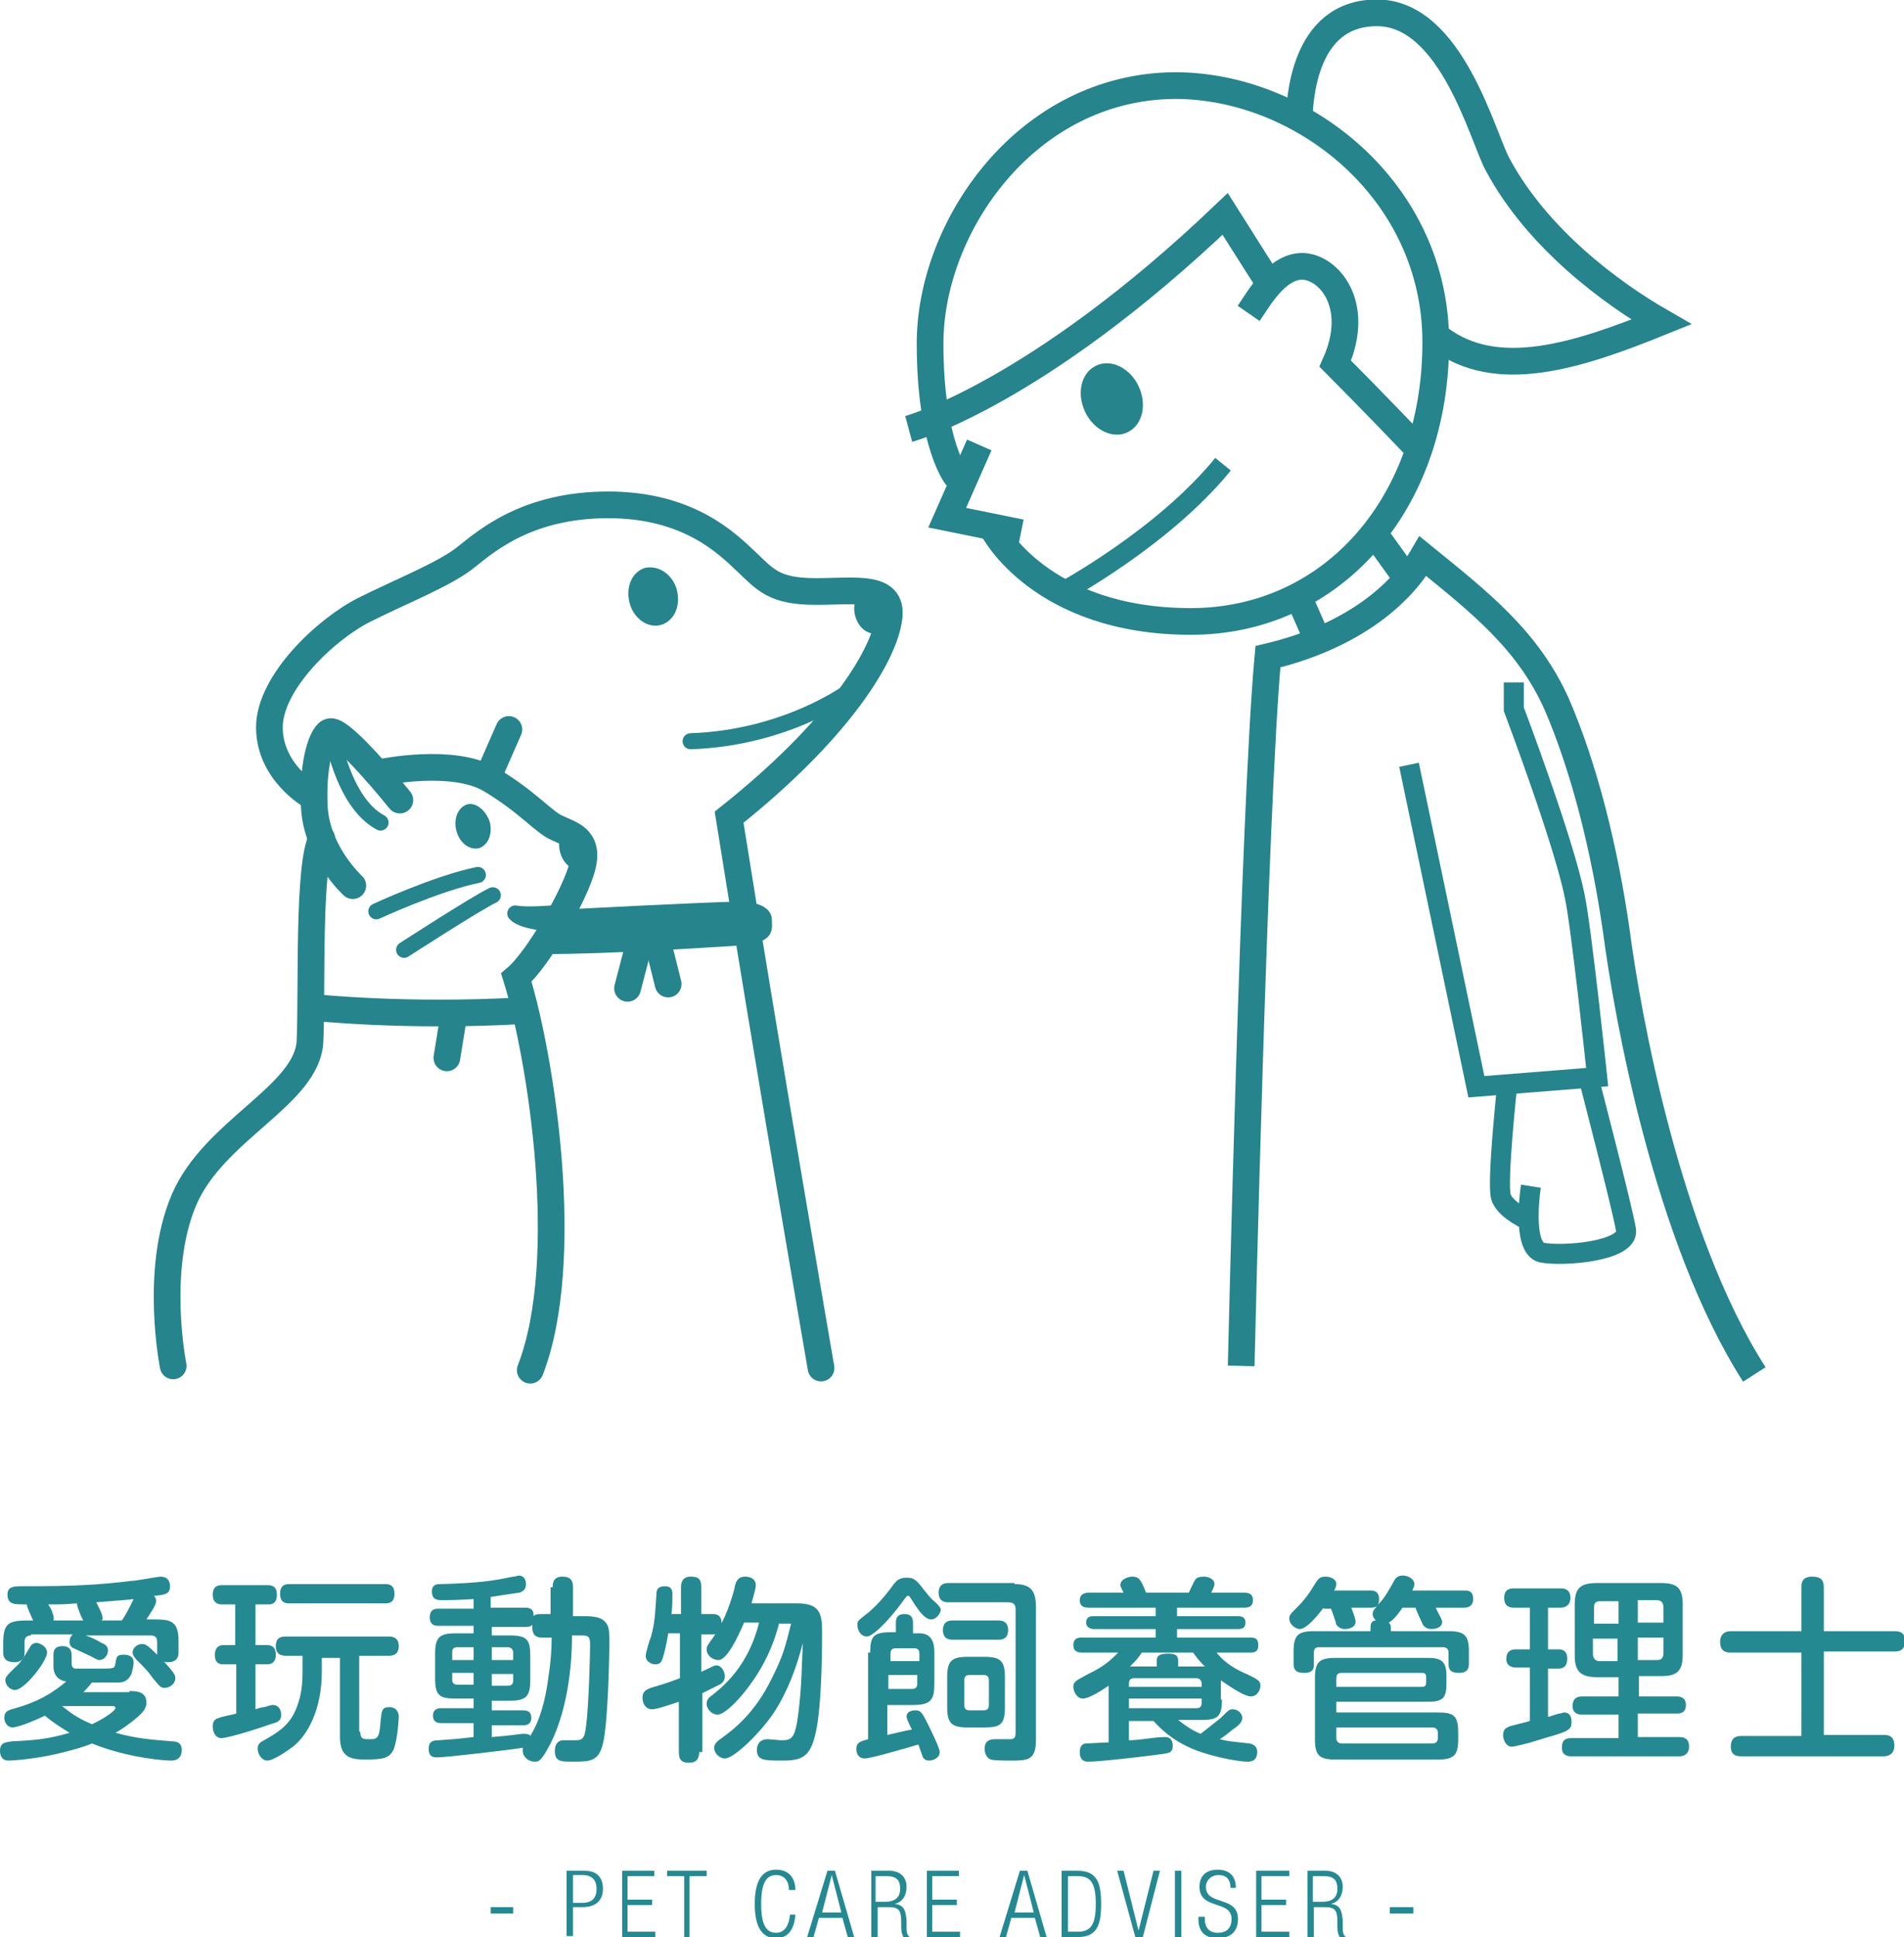 <?xml version="1.0" encoding="utf-8"?>
<!-- Generator: Adobe Illustrator 22.1.0, SVG Export Plug-In . SVG Version: 6.00 Build 0)  -->
<svg version="1.1" id="レイヤー_1" xmlns="http://www.w3.org/2000/svg" xmlns:xlink="http://www.w3.org/1999/xlink" x="0px"
	 y="0px" width="178.1px" height="181.1px" viewBox="0 0 178.1 181.1" style="enable-background:new 0 0 178.1 181.1;"
	 xml:space="preserve">
<style type="text/css">
	.st0{fill:none;stroke:#25848C;stroke-width:2.496;stroke-miterlimit:10;}
	.st1{fill:none;stroke:#25848C;stroke-width:1.872;stroke-miterlimit:10;}
	.st2{fill:#25848C;}
	.st3{fill:none;stroke:#25848C;stroke-width:2.496;stroke-linecap:round;stroke-miterlimit:10;}
	.st4{fill:none;stroke:#25848C;stroke-width:1.498;stroke-linecap:round;stroke-miterlimit:10;}
	.st5{fill:none;stroke:#25848C;stroke-width:1.498;stroke-linecap:round;stroke-linejoin:round;stroke-miterlimit:10;}
	.st6{fill:#258992;}
</style>
<g>
	<g>
		<path class="st0" d="M92.9,49.5c0,0,4.4,8.6,18.5,8.6c13.2,0,22.9-11,22.9-26.1c0-14.2-12.5-24-24.4-24C96,8.1,87,21.2,87,32.1
			c0,9.5,2.5,12.5,2.5,12.5"/>
		<polyline class="st0" points="91.6,41.6 88.6,48.4 95.5,49.8 		"/>
		<path class="st0" d="M85,40.1c0,0,11.9-3.2,29.6-20.1c2.2,3.5,4,6.3,4,6.3"/>
		<path class="st0" d="M116.8,29.3c0.9-1.3,2.6-4.4,5-4.4s5.6,3.5,3.1,9.1c3.2,3.2,7.6,7.8,7.6,7.8"/>
		<path class="st1" d="M99.3,55.4c0,0,9.5-5.1,15.1-12"/>
		<path class="st0" d="M121.5,11.2c0.1-1.6,0.3-10,7.3-10c7,0,9.9,11.7,11.3,14.2c3.7,6.9,10.6,12,15.3,14.7
			c-7.9,3.2-15.4,5.6-20.8,1.5"/>
		<line class="st0" x1="121.6" y1="56.1" x2="123.4" y2="60.2"/>
		<line class="st0" x1="128.5" y1="49.8" x2="131.6" y2="54.1"/>
		<path class="st0" d="M116.1,127.7c0,0,1.2-52.1,2.5-66.3c7.6-1.8,12.3-5.6,14.5-9.4c5.3,4.3,9.8,7.8,12.5,13.8
			c2.6,6,4.5,13.6,5.6,21.3c1,7.6,4.7,28.6,12.9,41.4"/>
		<path class="st1" d="M131.8,71.5l6.3,30.1l11.3-0.9c0,0-1.5-14.2-2.1-16.9c-1-5.1-5.7-17.5-5.7-17.5v-2.5"/>
		<path class="st1" d="M141,101.3c0,0-1,9.2-0.6,10.6c0.4,1.3,2.8,2.3,2.8,2.3"/>
		<path class="st1" d="M143.2,110.9c0,0-0.9,5.7,1,6.2c1.9,0.4,8.2-0.1,7.9-2.1c-0.3-1.9-3.5-14.2-3.5-14.2"/>
		<path class="st2" d="M106.5,36.1c0.8,1.7,0.4,3.6-1,4.3c-1.4,0.7-3.2-0.2-4-1.9c-0.8-1.7-0.4-3.6,1-4.3
			C103.9,33.5,105.7,34.4,106.5,36.1z"/>
		<path class="st3" d="M16.2,127.7c0,0-1.8-8.9,1-15.5c2.8-6.6,11.6-9.8,11.8-14.9c0.2-4.8-0.2-16.5,1.1-18.9"/>
		<path class="st3" d="M33,82.8c0,0-3.4-3.1-3.6-7.4c-0.2-4.3,0.8-6.9,1.5-7c1.2-0.2,6.5,6.4,6.5,6.4"/>
		<path class="st3" d="M35.7,72.2c0,0,6.7-1.4,10.2,0.7c3.5,2.1,5,4,6.2,4.5c1.2,0.6,3,0.9,2.4,3.5c-0.6,2.6-4.2,8.8-6.2,10.5
			c2.3,7.4,5.3,26.4,1.3,36.7"/>
		<path class="st3" d="M29.5,94.2c0,0,8.4,0.9,19.2,0.3"/>
		<line class="st3" x1="42.4" y1="95.2" x2="41.8" y2="98.9"/>
		<path class="st3" d="M29.1,74.4c0,0-3.9-2.2-3.9-6.4s5.3-9.2,8.9-11c3.6-1.8,7.7-3.4,9.6-5c1.9-1.5,5.7-4.8,13.2-4.8
			s11.1,3.6,12.9,5.3c1.8,1.7,2.6,2.8,6.5,2.8c3.9,0,7.5-0.7,6.8,2.8c-0.6,3.4-4.7,10.2-14.9,18.3c3.5,22,8.6,51.5,8.6,51.5"/>
		<line class="st3" x1="45.8" y1="72.3" x2="47.6" y2="68.2"/>
		<path class="st2" d="M53.4,85c0,0,13.3-0.7,15.7-0.7s3.1,0.9,3.1,1.7c0,0.8,0.4,2.2-3.1,2.4c-3.3,0.2-12,0.8-18.3,0.8L53.4,85z"/>
		<line class="st3" x1="59.9" y1="87.8" x2="58.7" y2="92.4"/>
		<line class="st3" x1="61.5" y1="88" x2="62.5" y2="92"/>
		<path class="st4" d="M35.2,85.2c0,0,5.6-2.6,9.5-3.4"/>
		<path class="st4" d="M37.8,88.8c0,0,6.8-4.4,8.3-5.1"/>
		<path class="st4" d="M31,68.4c0,0,1,6.6,4.6,8.5"/>
		<path class="st4" d="M79.5,64.6c0,0-5.9,4.4-14.9,4.7"/>
		<path class="st5" d="M51.6,85.4c0,0-2.4,0.2-3.4,0c0.6,0.7,2.9,0.9,2.9,0.9"/>
		<path class="st2" d="M63.3,55.1c0.4,1.5-0.2,2.9-1.4,3.3c-1.2,0.4-2.6-0.5-3-2c-0.4-1.5,0.2-2.9,1.4-3.3
			C61.6,52.8,62.9,53.7,63.3,55.1z"/>
		<path class="st2" d="M45.8,76.8c0.3,1.1-0.1,2.2-1,2.5c-0.9,0.2-1.8-0.5-2.1-1.6c-0.3-1.1,0.1-2.2,1-2.5
			C44.5,75,45.4,75.7,45.8,76.8z"/>
		<path class="st2" d="M55.5,78.8c0.3,1.1-0.1,2.2-1,2.5c-0.9,0.2-1.8-0.5-2.1-1.6c-0.3-1.1,0.1-2.2,1-2.5
			C54.2,77,55.1,77.7,55.5,78.8z"/>
		<path class="st2" d="M83.1,56.7c0.3,1.1-0.1,2.2-1,2.5c-0.9,0.2-1.8-0.5-2.1-1.6c-0.3-1.1,0.1-2.2,1-2.5
			C81.8,54.9,82.8,55.6,83.1,56.7z"/>
	</g>
	<g>
		<g>
			<path class="st6" d="M12.1,158.1c0.6,0,1.6,0,1.6,1.1c0,0.6-0.5,1-0.8,1.3c-0.8,0.7-1.7,1.3-2.1,1.5c1.9,0.5,2.8,0.6,5.3,0.8
				c0.4,0,0.9,0.1,0.9,0.8c0,0.7-0.4,1-1,1c-0.5,0-3.9-0.2-7.4-1.6c-0.7,0.3-1.7,0.6-3.4,1c-2.2,0.5-4.2,0.6-4.4,0.6
				c-0.8,0-0.8-0.8-0.8-0.9c0-0.8,0.5-0.8,1.1-0.9c2.1-0.1,3.4-0.2,5.4-0.8c-0.8-0.5-1.6-1-2.3-1.6c-2.1,1-2.9,1.1-3,1.1
				c-0.6,0-0.8-0.6-0.8-0.9c0-0.6,0.4-0.7,0.7-0.8c1.4-0.4,3.1-0.9,5.1-2.6c-0.2,0-1.2-0.2-1.2-1.4v-1.1c0-0.6,0.3-0.8,0.9-0.8
				c0.6,0,0.8,0.4,0.8,0.8v0.8c0,0.3,0.1,0.5,0.4,0.5c0.2,0,0.4,0,2.3,0c1.3,0,1.3,0,1.4-0.5c0.1-0.6,0.1-0.8,0.8-0.8
				c0.3,0,0.9,0.1,0.9,0.7c0,0.3-0.1,0.7-0.2,1.1c-0.3,0.6-0.7,0.8-1.2,0.8c-0.4,0-2,0-2.5,0c-0.1,0.1-0.3,0.4-0.8,0.9H12.1z
				 M2.9,152.9c-0.5,0-0.6,0.3-0.6,0.6v1c0,0.6-0.4,0.9-0.9,0.9c-0.5,0-1.1-0.1-1.1-0.9v-0.9c0-2.1,0.7-2.1,2.8-2.1
				c-0.1-0.2-0.6-1.3-0.6-1.5c-0.3,0-1.2,0-1.3-0.1c-0.4-0.1-0.5-0.5-0.5-0.8c0-0.8,0.6-0.8,1.4-0.8c4.6,0,6.9-0.1,10.2-0.5
				c0.4,0,2.5-0.4,2.7-0.4c0.8,0,0.9,0.6,0.9,0.9c0,0.7-0.4,0.8-1.5,0.9c0.1,0.1,0.2,0.2,0.2,0.5c0,0.4-0.6,1.2-0.9,1.7h0.5
				c1.6,0,2.5,0,2.5,2v1.1c0,0.8-0.6,0.9-1,0.9c-0.2,0-0.3,0-0.4-0.1c1,1.1,1.1,1.3,1.1,1.6c0,0.5-0.5,0.9-1,0.9
				c-0.4,0-0.5-0.2-1.1-0.9c-0.4-0.6-0.8-1-1.5-1.7c-0.2-0.2-0.4-0.5-0.4-0.7c0-0.4,0.4-0.8,0.9-0.8c0.3,0,0.5,0.1,1.4,1
				c0-0.1,0-0.1,0-0.2v-1c0-0.3-0.1-0.6-0.6-0.6H8c0.6,0.2,1,0.4,1.5,0.7c0.3,0.1,0.6,0.3,0.6,0.7c0,0.5-0.4,0.9-0.8,0.9
				c-0.2,0-0.3-0.1-0.9-0.4c-0.2-0.1-1.3-0.6-1.5-0.7c-0.3-0.1-0.4-0.4-0.4-0.6c0-0.1,0-0.4,0.3-0.7H2.9z M4.4,154.5
				c0,0.8-2.1,3.5-3,3.5c-0.5,0-0.9-0.5-0.9-0.9c0-0.3,0.1-0.4,0.9-1.2c0.6-0.5,0.9-1.1,1.4-1.9c0.2-0.4,0.5-0.4,0.7-0.4
				C3.9,153.7,4.4,154,4.4,154.5z M7.8,151.5c-0.1-0.1-0.4-0.8-0.4-0.9c-0.1-0.2-0.2-0.5-0.2-0.7c-1.3,0.1-1.5,0.1-2.7,0.1
				c0.2,0.3,0.4,0.6,0.4,0.8c0.2,0.4,0.1,0.6,0.1,0.7H7.8z M5.8,159.5c0.9,0.7,1.4,1.1,2.8,1.7c1.3-0.6,2.2-1.3,2.2-1.5
				s-0.2-0.2-0.3-0.2H5.8z M11.4,151.5c0.4-0.6,0.5-0.8,1.1-2c-0.8,0.1-1.1,0.1-3.5,0.3c0.2,0.4,0.6,1.1,0.6,1.5
				c0,0.1,0,0.1-0.1,0.2H11.4z"/>
			<path class="st6" d="M22,155.6h-1.1c-0.6,0-0.8-0.3-0.8-0.9c0-0.6,0.3-0.9,0.8-0.9H22v-3.8h-1.2c-0.2,0-0.9,0-0.9-0.9
				c0-0.9,0.6-0.9,0.9-0.9H25c0.3,0,0.9,0,0.9,0.9c0,0.9-0.6,0.9-0.8,0.9h-1.2v3.8h1.1c0.6,0,0.8,0.4,0.8,0.9c0,0.6-0.3,0.9-0.8,0.9
				h-1.1v4.2c0.3-0.1,0.6-0.2,0.8-0.2c0.1,0,0.6-0.2,0.8-0.2c0.6,0,0.8,0.5,0.8,0.9c0,0.6-0.3,0.7-1,0.9c-2,0.7-4.1,1.3-4.6,1.3
				s-0.8-0.5-0.8-1.1c0-0.6,0.3-0.7,0.6-0.8c0.2-0.1,1.3-0.3,1.6-0.4V155.6z M33.7,161.9c0,0.7,0.3,0.7,0.9,0.7c0.7,0,0.9-0.1,1-1.7
				c0.1-0.9,0.1-1.3,0.8-1.3s0.9,0.5,0.9,0.9c0,0.1-0.1,2.2-0.5,3.1c-0.4,0.8-1,0.9-2.7,0.9c-1.4,0-2.3-0.3-2.3-2.1v-7.4h-1.7v1.3
				c0,3.5-1.3,5.9-2.7,7c-0.4,0.3-1.8,1.3-2.4,1.3c-0.5,0-0.9-0.6-0.9-1.1c0-0.4,0.2-0.6,0.6-0.8c1.4-0.8,2.6-1.5,3.2-3.5
				c0.4-1.1,0.4-2.5,0.4-3v-1.4h-1.5c-0.3,0-1,0-1-0.9c0-0.9,0.6-0.9,1-0.9h9.5c0.3,0,1,0,1,0.9c0,0.9-0.7,0.9-1,0.9h-2.7V161.9z
				 M27.1,149.9c-0.3,0-0.9,0-0.9-0.9c0-0.9,0.6-0.9,0.9-0.9H36c0.3,0,0.9,0,0.9,0.9c0,0.9-0.6,0.9-0.9,0.9H27.1z"/>
			<path class="st6" d="M51.7,148.4c0-0.3,0-1,0.9-1c0.6,0,1,0.2,1,1v2.7h1c1.1,0,1.8,0.1,2.2,0.8c0.2,0.4,0.2,0.8,0.2,1.9
				c0,0.5-0.1,7.2-0.6,9.2c-0.4,1.7-1.2,1.7-2.9,1.7c-1,0-1.6,0-1.6-1c0-0.5,0.2-1,0.8-1c0.2,0,1,0,1.2,0c0.7,0,0.8-0.4,0.9-1.2
				c0.3-2,0.4-7.4,0.4-7.7c0-0.9-0.2-0.9-1-0.9h-0.7v0.3c0,1.6-0.2,6.2-2,9.8c-0.9,1.7-1.1,1.7-1.5,1.7c-0.5,0-1.1-0.4-1.1-1
				c0-0.1,0-0.2,0-0.3c-1.2,0.2-7.2,0.9-8,0.9c-0.3,0-0.8,0-0.8-0.8c0-0.7,0.4-0.8,0.9-0.8c1.3-0.1,1.6-0.1,3.3-0.3v-1.3h-3
				c-0.2,0-0.8,0-0.8-0.7c0-0.7,0.6-0.7,0.8-0.7h3v-0.9h-1.7c-1.5,0-1.9-0.3-1.9-1.9v-2.3c0-1.5,0.4-1.9,1.9-1.9h1.7V152h-3.3
				c-0.2,0-0.8,0-0.8-0.8c0-0.8,0.6-0.8,0.8-0.8h3.3v-0.9c-1.8,0.1-2.2,0.1-3,0.1c-0.3,0-0.9,0-0.9-0.8c0-0.7,0.5-0.7,0.8-0.7
				c3.6-0.1,4.9-0.3,6.8-0.7c0.3,0,0.4-0.1,0.5-0.1c0.7,0,0.7,0.7,0.7,0.8c0,0.6-0.4,0.7-0.6,0.8c-0.2,0-1.3,0.2-2.7,0.4v1h3.2
				c0.2,0,0.9,0,0.8,0.8c0.1-0.1,0.2-0.2,0.7-0.2h0.9V148.4z M44.3,155.2v-1.2h-1.5c-0.5,0-0.5,0.3-0.5,0.5v0.7H44.3z M44.3,156.4
				h-2v0.6c0,0.3,0.1,0.5,0.5,0.5h1.5V156.4z M46,162.4c1.1-0.1,1.3-0.1,2.8-0.3c0.2,0,0.3,0,0.3,0c0.3,0,0.5,0.1,0.5,0.2
				c0.6-1,1.2-2.3,1.6-4.8c0.1-0.8,0.4-2.3,0.4-4.4h-0.9c-0.4,0-1-0.1-0.9-1.2c-0.1,0.1-0.2,0.2-0.6,0.2H46v0.8h1.7
				c1.6,0,1.9,0.4,1.9,1.9v2.3c0,1.5-0.4,1.9-1.9,1.9H46v0.9h2.9c0.4,0,0.8,0.1,0.8,0.7c0,0.7-0.6,0.7-0.8,0.7H46V162.4z M46,155.2
				h2v-0.7c0-0.3-0.2-0.5-0.5-0.5H46V155.2z M46,156.4v1.2h1.5c0.4,0,0.5-0.2,0.5-0.5v-0.6H46z"/>
			<path class="st6" d="M65.4,163.8c0,0.2,0,1-0.9,1c-0.7,0-1-0.2-1-1v-4.7c-1.2,0.4-2.1,0.7-2.5,0.7c-0.6,0-0.9-0.5-0.9-1.1
				c0-0.6,0.4-0.8,1.1-1c1.1-0.3,1.8-0.6,2.4-0.8v-4.2h-1.1c-0.1,0.8-0.4,2-0.5,2.3c-0.1,0.3-0.2,0.6-0.7,0.6
				c-0.3,0-0.9-0.2-0.9-0.8c0-0.3,0.4-1.6,0.5-1.8c0.4-1.4,0.4-2.6,0.5-3.9c0-0.3,0-0.8,0.8-0.8c0.7,0,0.7,0.5,0.7,0.8
				c0,0.2,0,1.3-0.1,1.8h0.9v-2.5c0-0.2,0-1,0.9-1c0.7,0,1,0.2,1,1v2.5h1.1c0.7,0,0.8,0.5,0.8,0.9c0,0.5-0.1,1-0.8,1h-1.1v3.5
				c1.1-0.5,1.2-0.6,1.4-0.6c0.5,0,0.8,0.6,0.8,1c0,0.3-0.1,0.6-0.5,0.8c-0.4,0.2-1.2,0.6-1.6,0.8V163.8z M72.9,151.7
				c-0.4,1.5-1.2,4.1-3.6,6.9c-0.6,0.7-1.6,1.7-2.2,1.7c-0.5,0-1-0.5-1-1c0-0.4,0.2-0.6,0.5-0.8c1-0.8,3.4-2.7,4.4-6.8h-1.4
				c-0.6,1.4-1.6,3.5-2.4,3.5c-0.5,0-1.1-0.4-1.1-1c0-0.3,0.1-0.4,0.6-1.1c1.2-1.7,1.8-3.8,2-4.6c0.1-0.6,0.3-1.1,1-1.1
				c0.6,0,1,0.3,1,0.8c0,0.4-0.4,1.6-0.4,1.7h4.3c2.2,0,2.3,1.1,2.3,2.8c0,0.8,0,6.7-0.6,9.3c-0.5,2.2-1.2,2.6-3.1,2.6
				c-1.7,0-2.4,0-2.4-1c0-0.1,0-1,1-1c0.2,0,1.1,0.1,1.3,0.1c1,0,1.3-0.2,1.6-2.7c0.3-2.4,0.3-4.6,0.4-6.4c-0.6,2.3-1.4,4.5-2.7,6.5
				c-1.2,1.8-3.7,4.3-4.6,4.3c-0.5,0-1-0.5-1-1c0-0.4,0.4-0.7,0.7-0.9c1.1-0.8,3.1-2.3,4.7-5.6c1-2,1.2-2.7,1.8-5.1H72.9z"/>
			<path class="st6" d="M84.6,149.5c-1.8,2.5-3.1,3.5-3.5,3.5c-0.6,0-0.9-0.6-0.9-1.1c0-0.4,0.1-0.4,1.1-1.2
				c0.8-0.7,1.6-1.6,2.3-2.6c0.2-0.2,0.4-0.6,1.2-0.6c0.7,0,0.9,0.2,1.6,1.1c0.5,0.6,0.5,0.7,1.2,1.3c0.1,0.1,0.4,0.4,0.4,0.6
				c0,0.3-0.4,0.9-0.9,0.9c-0.5,0-1-0.6-1.4-1.2c-0.1-0.1-0.5-0.8-0.6-0.9c0-0.1-0.1-0.1-0.2-0.1S84.7,149.4,84.6,149.5z
				 M81.4,154.5c0-1.5,0.3-1.9,1.9-1.9h0.5v-0.9c0-0.5,0.2-0.8,0.8-0.8c0.6,0,0.8,0.3,0.8,0.8v1h0.6c1.4,0,1.4,1.3,1.4,1.9v2.8
				c0,1.5-0.3,2-2,2h-2.4v2.8c0.1,0,1.6-0.4,2.3-0.5c-0.2-0.4-0.5-1-0.5-1.2c0-0.6,0.7-0.6,0.9-0.6c0.4,0,0.6,0.3,1,1.1
				c0.3,0.6,1.2,2.4,1.2,2.8c0,0.6-0.7,0.8-1,0.8c-0.4,0-0.6-0.3-0.6-0.4c-0.1-0.2-0.3-0.9-0.4-1.1c-1.7,0.5-4.5,1.3-5,1.3
				c-0.7,0-0.8-0.6-0.8-0.9c0-0.6,0.4-0.7,1.1-0.9V154.5z M83.2,155.3h2.8v-0.7c0-0.4-0.2-0.5-0.5-0.5h-1.7c-0.3,0-0.5,0.1-0.5,0.5
				V155.3z M85.9,156.6h-2.8v1.3h2.2c0.3,0,0.5-0.1,0.5-0.5V156.6z M94.9,148.1c1.4,0,2,0.5,2,2.1v12.5c0,1.9-0.8,1.9-2.4,1.9
				c-0.4,0-1.5,0-1.8-0.1c-0.4-0.1-0.6-0.6-0.6-1c0-0.9,0.7-0.9,1-0.9c0.2,0,1.2,0,1.4,0c0.3,0,0.5-0.1,0.5-0.6v-11.5
				c0-0.4-0.1-0.7-0.7-0.7h-5.6c-0.2,0-0.9,0-0.9-0.9s0.7-0.9,0.9-0.9H94.9z M89.1,153.3c-0.2,0-0.9,0-0.9-0.9s0.7-0.9,0.9-0.9h4.3
				c0.2,0,0.9,0,0.9,0.9s-0.7,0.9-0.9,0.9H89.1z M94,159.6c0,1.6-0.4,1.9-1.9,1.9h-1.6c-1.5,0-1.9-0.4-1.9-1.9v-2.8
				c0-1.5,0.4-1.9,1.9-1.9h1.6c1.5,0,1.9,0.4,1.9,1.9V159.6z M92.5,157.1c0-0.4-0.2-0.5-0.5-0.5h-1.3c-0.3,0-0.5,0.1-0.5,0.5v2.3
				c0,0.4,0.2,0.5,0.5,0.5h1.3c0.4,0,0.5-0.2,0.5-0.5V157.1z"/>
			<path class="st6" d="M114.3,158.9c0,1.6-0.4,1.9-1.9,1.9h-2.2c0.9,0.7,1.4,1,2.1,1.3c0.4-0.3,1.4-1.1,1.9-1.5
				c0.7-0.7,0.8-0.8,1.1-0.8c0.5,0,0.9,0.4,0.9,0.8c0,0.4-0.3,0.7-0.9,1.1c-0.1,0.1-1,0.8-1.2,0.9c0.8,0.2,1,0.2,2.8,0.4
				c0.5,0.1,0.7,0.4,0.7,0.8c0,0.9-0.7,0.9-0.9,0.9c-1,0-4.1-0.6-5.8-1.5c-1.8-0.9-2.7-2-3-2.3h-2.3v1.8c0.5,0,1.3-0.1,2.1-0.2
				c0.7-0.1,1.2-0.1,1.3-0.1c0.6,0,0.7,0.5,0.7,0.8c0,0.7-0.4,0.7-1.1,0.8c-1.4,0.2-5.7,0.7-6.8,0.7c-0.2,0-0.8,0-0.8-0.9
				c0-0.7,0.4-0.8,0.6-0.8c0.2,0,1.7-0.1,2.1-0.1v-5.3c-0.6,0.4-1.8,1.2-2.4,1.2c-0.6,0-0.9-0.7-0.9-1.1c0-0.5,0.3-0.6,1.4-1.2
				c1.5-0.7,2.2-1.4,2.8-2h-3.4c-0.2,0-0.8,0-0.8-0.7c0-0.5,0.3-0.7,0.7-0.7h7v-0.8h-5.8c-0.2,0-0.7-0.1-0.7-0.6
				c0-0.5,0.3-0.6,0.7-0.6h5.8v-0.8h-6.3c-0.2,0-0.8,0-0.8-0.7c0-0.5,0.4-0.7,0.8-0.7h3.3c-0.2-0.4-0.3-0.6-0.3-0.7
				c0-0.6,0.8-0.8,1.1-0.8c0.6,0,0.8,0.2,1.3,1.5h4c0.1-0.2,0.5-1.1,0.6-1.2c0.1-0.2,0.4-0.3,0.8-0.3c0.4,0,1,0.2,1,0.7
				c0,0.2-0.2,0.6-0.3,0.8h3.1c0.2,0,0.8,0,0.8,0.7c0,0.6-0.4,0.7-0.8,0.7h-6.3v0.8h5.7c0.2,0,0.7,0,0.7,0.6c0,0.5-0.3,0.6-0.7,0.6
				h-5.7v0.8h6.9c0.4,0,0.7,0.1,0.7,0.7c0,0.5-0.2,0.7-0.7,0.7h-3.2c0.3,0.4,1.1,1.3,2.8,2c1,0.5,1.3,0.6,1.3,1.1c0,0.4-0.3,1-0.9,1
				c-0.5,0-1.5-0.6-2.8-1.5c0,0.2,0,0.3,0,0.5V158.9z M105.6,157.7h6.8v-0.3c0-0.3-0.2-0.5-0.5-0.5h-5.8c-0.3,0-0.5,0.1-0.5,0.5
				V157.7z M112.4,158.8h-6.8v0.9h6.3c0.4,0,0.5-0.2,0.5-0.5V158.8z M112.7,155.8c-0.3-0.3-0.6-0.6-1.1-1.3h-4.8
				c-0.3,0.5-0.7,0.9-1.1,1.3h2.5v-0.5c0-0.4,0.1-0.7,1.1-0.7c0.9,0,0.9,0.4,0.9,0.7v0.5H112.7z"/>
			<path class="st6" d="M123.8,150.3c-0.2,0.3-1.5,2-2.2,2c-0.4,0-1-0.4-1-1c0-0.3,0.1-0.4,0.9-1.2c0.3-0.3,0.9-1,1.3-1.7
				c0.5-0.8,0.6-1,1.2-1c0.4,0,1,0.2,1,0.7c0,0.2-0.1,0.4-0.2,0.6h3.4c0.2,0,0.8,0,0.8,0.8c0,0.6-0.2,0.8-0.8,0.8h-1.8
				c0.1,0.3,0.4,1,0.4,1.3c0,0.6-0.7,0.7-1,0.7c-0.5,0-0.7-0.3-0.8-0.4c0-0.1-0.4-1.3-0.5-1.5H123.8z M131.2,150.3
				c-0.1,0.1-0.7,1.1-1.3,1.4c0.1,0.1,0.2,0.2,0.2,0.4v0.4h5.4c1.5,0,1.9,0.4,1.9,1.9v1.1c0,0.3,0,0.9-0.9,0.9c-0.7,0-1-0.2-1-0.8
				v-1.1c0-0.3-0.2-0.5-0.5-0.5h-11.6c-0.3,0-0.5,0.1-0.5,0.5v1.1c0,0.3,0,0.8-0.9,0.8c-0.7,0-1-0.2-1-0.9v-1.1
				c0-1.5,0.4-1.9,1.9-1.9h5.3v-0.4c0-0.4,0.2-0.6,0.5-0.6c-0.1-0.1-0.3-0.3-0.3-0.6c0-0.3,0.1-0.4,0.7-1.1c0.4-0.4,0.8-1.1,1.3-2
				c0.1-0.2,0.3-0.5,0.8-0.5c0.5,0,1.1,0.3,1.1,0.8c0,0.2-0.1,0.4-0.2,0.6h4.9c0.3,0,0.8,0,0.8,0.8c0,0.6-0.4,0.8-0.8,0.8h-2.7
				c0.1,0.3,0.6,1.1,0.6,1.3c0,0.7-0.9,0.7-1,0.7c-0.3,0-0.6-0.1-0.8-0.4c-0.1-0.2-0.6-1.3-0.7-1.6H131.2z M134.5,160.1
				c1.5,0,1.9,0.3,1.9,1.9v0.6c0,1.5-0.4,1.9-1.9,1.9h-9.6c-1.5,0-1.9-0.4-1.9-1.9v-5.7c0-1.5,0.4-1.9,1.9-1.9h8.7
				c1.3,0,1.7,0.4,1.7,1.7v0.7c0,1.3-0.3,1.7-1.7,1.7H125v1H134.5z M125,157.7h8c0.3,0,0.4-0.1,0.4-0.4v-0.5c0-0.3-0.1-0.4-0.4-0.4
				h-7.5c-0.3,0-0.5,0.1-0.5,0.5V157.7z M125,161.5v1c0,0.3,0.2,0.5,0.5,0.5h8.5c0.4,0,0.5-0.3,0.5-0.5V162c0-0.3-0.2-0.5-0.5-0.5
				H125z"/>
			<path class="st6" d="M143.1,155.9h-1.3c-0.3,0-0.9-0.1-0.9-0.8c0-0.7,0.4-0.9,0.9-0.9h1.3v-3.9h-1.5c-0.2,0-0.9,0-0.9-0.9
				c0-0.8,0.5-0.9,0.9-0.9h4.4c0.2,0,0.9,0,0.9,0.9c0,0.6-0.4,0.9-0.9,0.9h-1.2v3.9h1c0.7,0,0.8,0.5,0.8,0.9c0,0.6-0.3,0.9-0.8,0.9
				h-1v4.5c0.2,0,0.9-0.3,1.1-0.3c0.1,0,0.3-0.1,0.4-0.1c0.6,0,0.7,0.5,0.7,0.9c0,0.6-0.2,0.8-1.5,1.2c-1.4,0.4-2.2,0.7-3.1,0.9
				c-0.4,0.1-0.8,0.2-1,0.2c-0.5,0-0.8-0.6-0.8-1.1c0-0.6,0.4-0.7,0.6-0.8c0.3-0.1,1.6-0.4,1.9-0.5V155.9z M153.2,158.6h3.6
				c0.2,0,0.9,0,0.9,0.8c0,0.8-0.6,0.8-0.9,0.8h-3.6v2.2h3.9c0.5,0,0.9,0.2,0.9,0.9c0,0.6-0.4,0.9-0.9,0.9H147c-0.2,0-0.9,0-0.9-0.8
				c0-0.8,0.4-0.9,0.9-0.9h4.4v-2.2h-3.4c-0.2,0-0.9,0-0.9-0.8c0-0.7,0.4-0.9,0.9-0.9h3.4v-1.8h-2c-1.5,0-2.1-0.5-2.1-2V150
				c0-1.5,0.5-2,2.1-2h6c1.5,0,2,0.5,2,2v4.7c0,1.5-0.5,2-2,2h-2.1V158.6z M151.4,151.7v-2h-1.7c-0.5,0-0.6,0.2-0.6,0.7v1.4H151.4z
				 M151.4,153.2h-2.4v1.4c0,0.4,0.2,0.7,0.6,0.7h1.7V153.2z M153.2,151.7h2.4v-1.4c0-0.3-0.1-0.7-0.6-0.7h-1.8V151.7z M153.2,153.2
				v2h1.8c0.5,0,0.6-0.3,0.6-0.7v-1.4H153.2z"/>
			<path class="st6" d="M177.2,152.5c0.3,0,1,0,1,0.9c0,1-0.7,1-1,1h-6.6v7.8h5.6c0.3,0,1,0,1,1c0,0.9-0.7,1-1,1h-13.3
				c-0.3,0-1,0-1-0.9c0-1,0.7-1,1-1h5.6v-7.8h-6.6c-0.3,0-1,0-1-1c0-0.9,0.7-1,1-1h6.6v-4.1c0-0.3,0-1,1-1c0.8,0,1.1,0.3,1.1,1v4.1
				H177.2z"/>
			<path class="st6" d="M48,178.3v0.6h-2.1v-0.6H48z"/>
			<path class="st6" d="M53,174.9h1.7c1.2,0,1.7,0.7,1.7,1.7c0,0.9-0.5,1.7-1.9,1.7h-0.9v2.7H53V174.9z M53.6,177.9h0.9
				c0.7,0,1.3-0.3,1.3-1.3c0-0.9-0.5-1.3-1.3-1.3h-0.9V177.9z"/>
			<path class="st6" d="M58.1,174.9h3.1v0.5h-2.5v2.2H61v0.5h-2.3v2.5h2.6v0.5h-3.1V174.9z"/>
			<path class="st6" d="M64,175.4h-1.6v-0.5h3.7v0.5h-1.6v5.7H64V175.4z"/>
			<path class="st6" d="M74.4,179c-0.1,1.4-0.7,2.2-1.8,2.2c-1.3,0-2-1-2-3.2s0.7-3.2,2-3.2c1.3,0,1.8,0.9,1.8,1.9h-0.6
				c0-0.8-0.4-1.4-1.2-1.4c-0.9,0-1.4,0.7-1.4,2.7c0,2,0.5,2.7,1.4,2.7c0.8,0,1.2-0.7,1.3-1.7H74.4z"/>
			<path class="st6" d="M77.4,174.9h0.7l1.8,6.2h-0.6l-0.5-1.8h-2.2l-0.5,1.8h-0.6L77.4,174.9z M78.7,178.8l-0.9-3.5h0l-0.9,3.5
				H78.7z"/>
			<path class="st6" d="M81.4,174.9h1.8c1,0,1.6,0.6,1.6,1.5c0,0.7-0.3,1.4-1.1,1.6v0c0.8,0.1,1,0.5,1.1,1.5l0,0.7
				c0,0.3,0,0.7,0.3,0.9h-0.6c-0.1-0.2-0.2-0.5-0.2-0.9l0-0.5c0-1.1-0.2-1.4-1.2-1.4h-1v2.8h-0.6V174.9z M81.9,177.8h0.9
				c0.9,0,1.4-0.4,1.4-1.2c0-0.8-0.3-1.2-1.3-1.2h-1V177.8z"/>
			<path class="st6" d="M86.6,174.9h3.1v0.5h-2.5v2.2h2.3v0.5h-2.3v2.5h2.6v0.5h-3.1V174.9z"/>
			<path class="st6" d="M95.4,174.9h0.7l1.8,6.2h-0.6l-0.5-1.8h-2.2l-0.5,1.8h-0.6L95.4,174.9z M96.7,178.8l-0.9-3.5h0l-0.9,3.5
				H96.7z"/>
			<path class="st6" d="M99.3,174.9h1.5c1.8,0,2.2,1.1,2.2,3.1s-0.4,3.1-2.2,3.1h-1.5V174.9z M99.9,180.6h0.9c1.2,0,1.7-0.6,1.7-2.6
				c0-2-0.5-2.6-1.7-2.6h-0.9V180.6z"/>
			<path class="st6" d="M104.5,174.9h0.6l1.4,5.6h0l1.4-5.6h0.6l-1.6,6.2h-0.7L104.5,174.9z"/>
			<path class="st6" d="M109.9,174.9h0.6v6.2h-0.6V174.9z"/>
			<path class="st6" d="M115.1,176.5c0-0.8-0.4-1.2-1.1-1.2s-1.2,0.5-1.2,1.1c0,1.8,3,0.8,3,3c0,1.2-0.7,1.8-1.9,1.8
				c-1.2,0-1.8-0.6-1.8-1.8v-0.2h0.6v0.2c0,0.8,0.4,1.3,1.2,1.3c0.8,0,1.3-0.4,1.3-1.3c0-1.8-3-0.8-3-3c0-1,0.6-1.6,1.7-1.6
				c1.1,0,1.7,0.6,1.7,1.7H115.1z"/>
			<path class="st6" d="M117.5,174.9h3.1v0.5H118v2.2h2.3v0.5H118v2.5h2.6v0.5h-3.1V174.9z"/>
			<path class="st6" d="M122.2,174.9h1.8c1,0,1.6,0.6,1.6,1.5c0,0.7-0.3,1.4-1.1,1.6v0c0.8,0.1,1,0.5,1.1,1.5l0,0.7
				c0,0.3,0,0.7,0.3,0.9h-0.6c-0.1-0.2-0.2-0.5-0.2-0.9l0-0.5c0-1.1-0.2-1.4-1.2-1.4h-1v2.8h-0.6V174.9z M122.8,177.8h0.9
				c0.9,0,1.4-0.4,1.4-1.2c0-0.8-0.3-1.2-1.3-1.2h-1V177.8z"/>
			<path class="st6" d="M132.2,178.3v0.6H130v-0.6H132.2z"/>
		</g>
	</g>
</g>
</svg>
